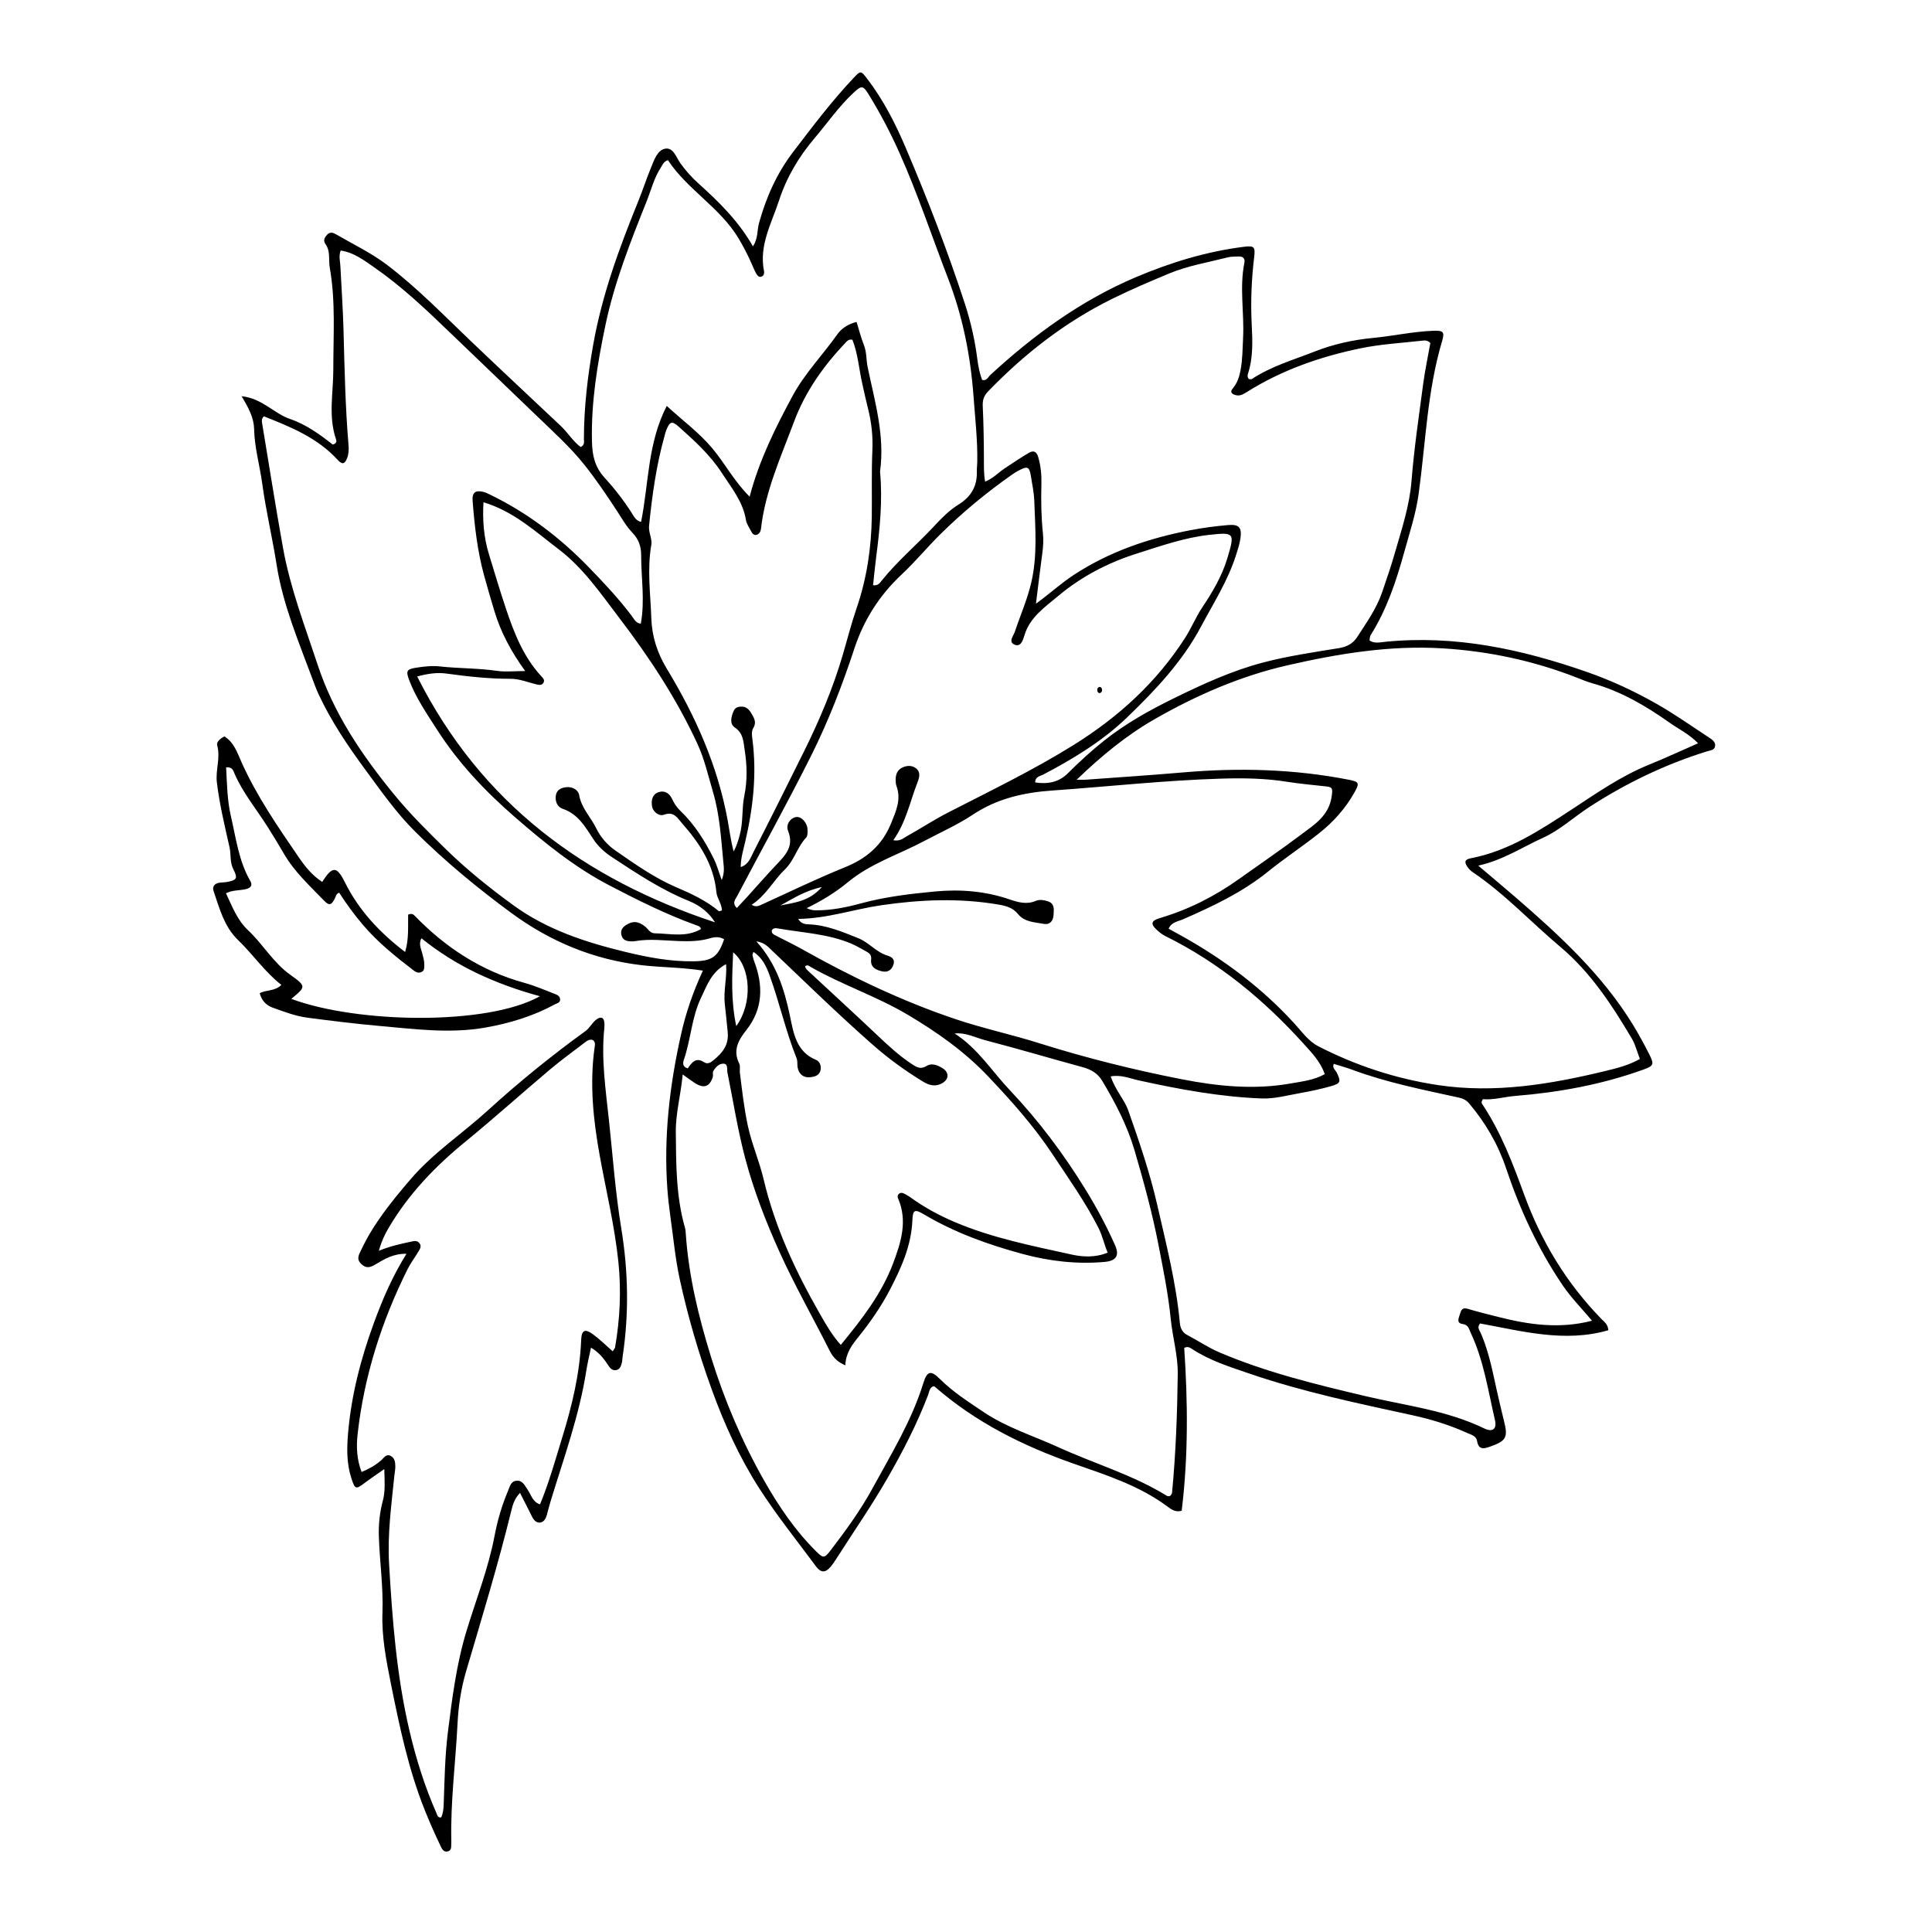 <?xml version="1.0" encoding="UTF-8"?>
<!-- The Best Svg Icon site in the world: iconSvg.co, Visit us! https://iconsvg.co -->
<svg fill="#000000" width="800px" height="800px" version="1.1" viewBox="144 144 512 512" xmlns="http://www.w3.org/2000/svg">
 <g>
  <path d="m330.27 401.22c-5.758-0.891-10.941-0.828-16.086-1.418-12.867-1.477-24.355-6.269-34.676-13.855-8.988-6.606-17.609-13.727-25.52-21.59-4.977-4.949-9.043-10.766-13.211-16.43-4.637-6.301-9.004-12.777-12.336-19.91-0.621-1.332-1.117-2.691-1.621-4.047-3.684-9.934-7.867-19.762-9.512-30.281-1.125-7.199-2.832-14.285-3.809-21.492-0.656-4.852-2.059-9.574-2.16-14.539-0.059-2.867-1.422-5.531-3.328-8.66 5.512 0.578 8.582 4.594 12.875 6.047 4.231 1.438 7.949 4.144 11.293 6.769 1.137-0.309 1.004-0.992 0.875-1.371-2.106-6.117-0.715-12.383-0.723-18.566-0.012-9 0.641-18.008-0.941-26.953-0.363-2.062 0.234-4.301-1.105-6.188-0.68-0.957-0.34-1.691 0.348-2.473 0.832-0.945 1.688-0.59 2.504-0.117 4.578 2.668 9.375 4.934 13.629 8.195 7.832 6.004 14.68 13.051 21.785 19.836 7.961 7.602 16.004 15.117 24.016 22.664 1.895 1.785 3.262 4.098 5.32 5.633 1.129-0.566 0.855-1.434 0.855-2.176 0.008-8.387 0.992-16.633 2.457-24.91 2.328-13.176 6.867-25.566 11.867-37.859 1.25-3.07 2.269-6.231 3.535-9.293 0.793-1.918 1.625-4.434 3.633-4.824 2.207-0.43 2.973 2.305 4.07 3.844 1.406 1.973 2.996 3.75 4.766 5.34 5.438 4.891 10.637 9.977 14.461 16.688 1.402-2.094 1.082-4.258 1.617-6.18 1.898-6.828 4.695-13.145 9.055-18.852 5.148-6.742 10.25-13.508 16.086-19.68 1.789-1.891 1.867-1.855 3.504 0.277 4.312 5.621 7.504 11.902 10.254 18.367 5.769 13.547 11.086 27.277 15.656 41.289 1.574 4.824 2.676 9.738 3.312 14.758 0.234 1.859 0.605 3.66 1.25 5.414 1.227 0.344 1.566-0.742 2.203-1.328 11.504-10.602 24.035-19.738 38.496-25.871 9.168-3.887 18.684-6.816 28.629-8.066 2.727-0.344 3.106-0.055 2.781 2.648-0.711 5.945-0.965 11.883-0.66 17.879 0.219 4.356 0.406 8.781-0.973 13.055-0.16 0.492-0.211 1.043 0.25 1.469 0.258 0 0.582 0.105 0.762-0.012 5.148-3.406 11.078-5.102 16.723-7.32 4.867-1.914 10.078-3.066 15.383-3.574 5.281-0.504 10.484-1.668 15.805-1.891 2.766-0.117 3.266 0.184 2.504 2.738-3.941 13.207-4.348 26.953-6.211 40.473-0.73 5.301-2.41 10.328-3.816 15.43-2.117 7.68-4.637 15.238-8.934 22.055-0.191 0.301-0.156 0.746-0.273 1.375 1.324 0.875 2.82 0.484 4.156 0.348 18.52-1.859 36.137 1.945 53.496 8.004 6.438 2.246 12.531 5.094 18.402 8.422 4.828 2.738 9.375 5.973 14.027 9.016 0.77 0.504 1.648 1.129 1.512 2.172-0.152 1.148-1.301 1.152-2.168 1.422-11.098 3.449-21.477 8.453-31.199 14.766-4.106 2.664-7.723 6.082-12.242 8.133-5.543 2.512-10.672 5.961-17.168 7.379 3.453 2.926 6.668 5.606 9.832 8.344 11.672 10.098 23.016 20.504 31.172 33.836 1.59 2.602 3.051 5.293 4.418 8.023 1.273 2.539 0.984 2.898-1.801 3.902-10.945 3.934-22.273 5.992-33.828 6.93-2.906 0.234-5.731 1.117-8.543 0.859-0.359 0.508-0.477 0.879-0.234 1.242 5 7.461 8.133 15.797 11.191 24.145 4.539 12.395 11.223 23.41 20.449 32.875 0.719 0.738 1.691 1.332 1.828 2.969-11.562 3.352-22.848 0.242-34-1.793-0.852 1.051-0.188 1.727 0.113 2.402 2.516 5.637 3.426 11.711 4.848 17.648 0.465 1.934 0.891 3.879 1.383 5.809 1.109 4.34 0.578 5.273-3.652 6.766-1.715 0.605-3.07 0.941-3.492-1.492-0.238-1.371-1.613-1.664-2.68-2.144-4.613-2.086-9.414-3.57-14.363-4.648-14.527-3.164-29.09-6.203-43.188-11.027-5.254-1.797-10.59-3.457-15.301-6.555-0.531-0.348-1.117-0.758-2.07-0.285 0.961 14.301 1.094 28.707-0.668 43.133-1.43 0.516-2.664-0.246-3.644-0.984-7.453-5.613-16.227-8.398-24.828-11.406-13.543-4.734-26.141-11-37-20.492-0.078-0.07-0.242-0.043-0.402-0.066-0.992 0.418-1.02 1.48-1.332 2.293-2.945 7.707-6.695 14.984-10.82 22.141-4.117 7.144-8.789 13.902-13.215 20.828-0.57 0.895-1.148 1.793-1.832 2.602-1.344 1.594-2.57 1.578-3.828-0.125-5.109-6.918-10.531-13.637-15.152-20.863-5.215-8.152-9.203-16.977-12.523-26.133-3.449-9.512-6.269-19.152-8.426-29.027-1.191-5.453-1.699-10.988-2.473-16.488-0.352-2.496-0.645-5.008-0.828-7.519-0.996-13.758 0.578-27.281 3.566-40.711 1.281-5.856 3.211-11.449 5.844-17.16zm248.31 23.426c-0.516-1.461-0.941-2.715-1.406-3.949-0.188-0.492-0.434-0.969-0.703-1.426-5.285-8.926-10.906-17.551-18.977-24.348-7.797-6.57-14.77-14.109-23.285-19.848-0.535-0.363-1.008-0.883-1.375-1.422-0.746-1.102-0.742-1.883 0.883-2.191 10.035-1.906 18.32-7.394 26.672-12.859 6.644-4.348 13.172-8.945 20.625-11.957 4.273-1.727 8.457-3.68 13-5.668-2.394-2.465-5.156-3.758-7.59-5.481-6.301-4.465-12.914-8.324-20.434-10.422-1.402-0.391-2.754-0.965-4.113-1.496-11.465-4.481-23.371-7.019-35.633-7.762-13.922-0.844-27.574 1.41-41.051 4.496-12.477 2.856-24.152 7.934-35.266 14.309-7.492 4.297-14.055 9.73-20.609 16.016 1.133 0 1.773 0.039 2.406-0.008 8.609-0.633 17.227-1.188 25.828-1.934 14.758-1.277 29.43-0.902 43.996 1.965 2.617 0.516 2.766 0.887 1.43 3.277-2.363 4.238-5.543 7.809-9.297 10.801-4.453 3.547-9.238 6.68-13.664 10.262-6.793 5.496-14.562 9.148-22.469 12.609-1.359 0.594-3.09 0.727-3.848 2.508 1.305 0.719 2.461 1.355 3.617 2 11.086 6.199 21.141 13.73 29.727 23.137 1.969 2.16 3.691 4.664 6.312 6.012 9.988 5.137 20.59 8.617 31.668 10.285 15.102 2.277 29.914-0.203 44.562-3.762 2.934-0.715 5.93-1.441 8.992-3.144zm-253.66 4.094c-0.488 5.359-1.875 10.246-1.824 15.293 0.086 8.5 0.039 17.023 2.426 25.312 0.145 0.504 0.176 1.051 0.215 1.578 0.758 11.195 3.379 21.996 6.688 32.68 3.551 11.469 8.223 22.453 14.141 32.875 3.809 6.707 8.141 13.09 13.637 18.574 2 2 2.297 1.922 3.953-0.246 4.019-5.25 7.887-10.551 11.082-16.41 4.953-9.086 10.379-17.898 13.465-27.887 0.992-3.203 1.996-3.43 4.344-1.094 3.516 3.496 7.641 6.129 11.73 8.863 6.117 4.09 13.113 6.242 19.715 9.258 9.523 4.352 19.68 7.293 28.672 12.836 0.312 0.191 0.766 0.258 1.105-0.094 0.117-0.223 0.312-0.438 0.336-0.672 0.996-10.453 1.379-20.926 1.512-31.426 0.062-5.019-1.371-9.746-1.859-14.648-0.656-6.582-1.984-13.109-3.246-19.617-1.645-8.457-3.914-16.758-6.34-25.035-1.938-6.606-5.043-12.512-8.504-18.34-1.262-2.129-3.027-3.125-5.316-3.746-8.574-2.328-17.086-4.871-25.684-7.106-2.652-0.691-5.184-2.102-8.176-1.801 6.129 3.914 9.887 10.023 14.691 15.094 7.59 8.012 14.199 16.824 19.988 26.246 2.926 4.754 5.562 9.652 7.824 14.746 1.254 2.82 0.262 4.188-2.805 4.453-7.363 0.645-14.625-0.199-21.691-2.113-9.098-2.465-17.969-5.633-26.141-10.492-2.453-1.457-2.953-1.223-3.066 1.547-0.266 6.691-2.934 12.613-5.934 18.379-2.328 4.473-5.203 8.633-8.379 12.57-1.727 2.137-3.359 4.328-3.449 7.504-2.059-0.844-3.273-2.113-4.129-3.809-4.41-8.758-9.27-17.289-13.316-26.23-3.613-7.988-6.789-16.18-9.047-24.629-2.016-7.543-3.215-15.305-4.769-22.973-0.172-0.855 0.223-2.215-0.977-2.293-1.203-0.082-2.164 0.93-2.773 1.98-0.234 0.402 0.027 1.066-0.125 1.551-0.824 2.606-2.383 3.121-4.754 1.59-0.879-0.566-1.715-1.203-3.219-2.269zm-110.99-174.41c-0.57 0.559-0.59 1.082-0.504 1.602 1.848 11.113 3.59 22.246 5.586 33.332 1.91 10.617 5.789 20.664 9.156 30.875 4.289 12.996 11.719 23.945 20.266 34.395 4.231 5.172 8.918 9.805 13.668 14.457 5.613 5.492 11.703 10.371 18.016 14.957 8.844 6.43 19.047 9.758 29.566 12.309 5.961 1.445 11.926 2.586 18.094 2.5 4.918-0.066 6.523-1.148 8.117-5.844-1.215-0.738-2.492-0.633-3.781-0.25-2.711 0.805-5.449 0.82-8.266 0.727-3.836-0.133-7.691-0.66-11.535 0.02-0.516 0.09-1.062 0.082-1.586 0.027-0.98-0.105-1.738-0.48-2.027-1.578-0.328-1.25 0.195-2.043 1.16-2.688 1.75-1.168 3.312-1.086 5.109 0.379 0.805 0.656 1.309 1.762 2.519 1.781 4.129 0.066 8.359 1.168 12.27-1.125-0.137-0.672-0.684-0.809-1.168-0.984-8.008-2.879-15.605-6.676-23.129-10.598-9.242-4.82-17.25-11.344-25.094-18.164-7.883-6.852-14.949-14.344-20.574-23.133-2.715-4.238-5.598-8.414-7.387-13.172-0.887-2.359-0.582-2.82 1.805-3.195 2.102-0.328 4.227-0.586 6.356-0.352 5.019 0.559 10.086 0.441 15.105 1.172 2.258 0.328 4.602 0.055 7.508 0.055-3.734-5.176-6.477-10.281-8.16-15.895-0.953-3.176-1.891-6.359-2.762-9.559-1.754-6.422-2.496-13.012-3.008-19.625-0.176-2.254 0.754-2.922 2.875-2.394 0.637 0.156 1.242 0.473 1.836 0.762 9.77 4.75 18.32 11.246 25.844 18.973 4.055 4.164 8.078 8.434 11.602 13.109 0.609 0.812 1.184 2.051 2.418 2.047 1.121-6.156 0.082-12.098 0.09-18.043 0.004-2.426-0.66-4.293-2.328-6.039-1.641-1.719-2.816-3.828-4.121-5.828-2.68-4.102-5.438-8.18-8.477-12.016-3.957-4.996-8.75-9.238-13.32-13.668-7.539-7.297-15.156-14.512-22.703-21.797-6.312-6.09-12.703-12.109-19.926-17.102-2.629-1.816-5.328-3.883-8.762-4.359-0.555 1.488-0.137 2.812-0.074 4.117 0.266 5.566 0.672 11.125 0.824 16.695 0.273 10.219 0.473 20.438 1.324 30.633 0.098 1.191 0.09 2.391-0.355 3.543-0.621 1.609-1.293 1.82-2.504 0.488-5.383-5.887-12.484-8.746-19.562-11.547zm204.61 49.652c3.637-2.629 6.606-5.391 10.02-7.625 9.52-6.231 19.977-9.75 31.004-11.867 3.258-0.625 6.566-1.055 9.871-1.344 2.894-0.254 3.691 0.629 3.305 3.441-0.215 1.562-0.727 3.094-1.211 4.606-2.152 6.75-5.973 12.691-9.266 18.887-4.934 9.277-12.109 16.848-19.543 24.012-6.473 6.242-14.238 10.984-22.254 15.176-0.844 0.441-2.16 0.535-2.121 2.098 3.32 0.465 6.215 0.016 8.754-2.535 2.984-2.996 6.133-5.867 9.438-8.504 5.731-4.57 12.117-8.121 18.691-11.344 7.633-3.742 15.387-7.293 23.613-9.438 6.535-1.703 13.27-2.695 19.949-3.777 2.168-0.352 3.762-1.207 4.894-2.969 2.445-3.789 5.09-7.481 6.574-11.793 1.207-3.516 2.41-7.035 3.434-10.605 1.793-6.238 3.852-12.371 4.375-18.969 0.684-8.59 1.953-17.137 3.09-25.684 0.488-3.668 1.27-7.301 1.895-10.828-0.602-0.676-1.301-0.738-1.941-0.664-5.523 0.633-11.121 0.926-16.547 2.047-10.695 2.211-20.949 5.781-30.266 11.668-0.805 0.508-1.641 0.973-2.606 0.785-1.008-0.199-1.953-0.699-0.977-1.855 1.164-1.383 1.68-2.934 2.019-4.672 0.559-2.887 0.551-5.805 0.695-8.711 0.336-6.617-0.988-13.262 0.344-19.867 0.238-1.176-0.379-1.742-1.562-1.68-0.93 0.051-1.891-0.004-2.777 0.219-5.258 1.336-10.629 2.211-15.699 4.328-5.023 2.094-10.008 4.219-14.898 6.629-12.543 6.18-23.34 14.594-33 24.602-1.125 1.164-1.477 2.312-1.402 3.906 0.219 4.644 0.297 9.297 0.309 13.949 0.008 1.941-0.062 3.867 0.324 6.035 2.176-0.887 3.504-2.398 5.121-3.477 2.098-1.398 4.199-2.801 6.363-4.094 1.238-0.738 2.113-0.57 2.602 1.121 0.672 2.34 0.895 4.691 0.828 7.086-0.125 4.391-0.047 8.766 0.406 13.141 0.18 1.711 0.078 3.438-0.164 5.164-0.586 4.305-1.086 8.625-1.684 13.402zm78.91 121.95c-0.445 1.168 0.449 1.605 0.77 2.262 1.191 2.445 1.105 2.91-1.512 3.656-2.672 0.758-5.402 1.344-8.141 1.828-3.387 0.602-6.82 1.551-10.199 1.426-11.027-0.414-21.855-2.43-32.621-4.797-2.344-0.516-4.68-1.562-7.406-1.047 0.699 1.996 1.648 3.57 2.621 5.148 0.762 1.238 1.555 2.504 2.035 3.863 2.914 8.258 5.742 16.543 7.699 25.102 2.359 10.34 5.008 20.621 5.977 31.223 0.137 1.477 0.738 2.559 1.996 3.215 2.82 1.469 5.441 3.273 8.395 4.539 12.512 5.356 25.691 8.535 38.844 11.648 10.562 2.504 21.43 3.711 31.375 8.527 2.32 1.125 3.445 0.16 2.883-2.246-1.809-7.738-2.934-15.668-6.367-22.965-0.504-1.066-0.617-2.227-2.188-2.441-1.645-0.227-1.102-1.418-0.766-2.461 0.34-1.059 0.539-2.043 2.117-1.566 2.664 0.805 5.371 1.461 8.07 2.148 8.102 2.059 16.238 3.246 24.871 1.008-2.731-3.258-5.543-6.094-7.75-9.34-6.519-9.602-11.348-20.07-15.031-31.062-2.137-6.379-5.449-12.047-9.777-17.168-0.746-0.883-1.629-1.312-2.684-1.547-9.574-2.109-19.203-3.996-28.43-7.441-1.57-0.578-3.195-1.012-4.781-1.512zm-141.91-38.414c0.758 1.344 1.859 1.406 2.894 1.449 4.609 0.188 8.75 1.965 12.949 3.633 2.879 1.145 4.832 3.746 7.832 4.656 1.035 0.312 2.012 0.922 1.574 2.312-0.465 1.477-1.48 2.195-3.035 1.848-1.652-0.371-3.125-1.102-2.894-3.129 0.133-1.195-0.453-1.695-1.312-2.152-1.289-0.684-2.539-1.461-3.879-2.031-6.191-2.641-12.895-2.902-19.406-4.039-0.582-0.102-1.34-0.23-1.715 0.488-0.133 0.715 0.355 1.027 0.793 1.258 2.348 1.238 4.758 2.352 7.066 3.652 13.094 7.363 26.586 13.836 40.855 18.633 7.305 2.457 14.848 4.066 22.18 6.375 12.418 3.91 25.004 7.051 37.766 9.547 9.562 1.871 19.18 2.828 28.867 1.109 3.059-0.543 6.227-0.891 9.008-2.477-1.172-3.293-3.375-5.57-5.516-7.941-10.578-11.723-22.543-21.641-36.785-28.66-0.816-0.402-1.551-1.023-2.234-1.641-1.719-1.543-1.484-2.426 0.832-3.109 7.578-2.242 14.523-5.754 20.945-10.336 5.508-3.93 11.109-7.738 16.512-11.809 3.527-2.656 7.402-4.977 8.094-10.242 0.258-1.957 0.191-2.309-1.473-2.5-3.426-0.395-6.871-0.672-10.273-1.219-5.797-0.934-11.609-1.027-17.457-0.852-15.004 0.449-29.922 2.106-44.879 3.156-7.508 0.527-14.582 2.106-21.016 6.383-4.062 2.699-8.59 4.699-12.914 7-6.746 3.59-14.152 5.894-20.188 10.883-3.297 2.727-6.992 4.984-10.949 6.906 0.832 0.398 1.57 0.566 2.312 0.574 4.156 0.043 8.195-0.785 12.168-1.867 6.434-1.746 13.043-2.512 19.621-3.133 6.606-0.621 13.254-0.09 19.656 2.102 2.254 0.773 4.551 1.434 6.977 0.391 0.973-0.418 2.121-0.215 3.141 0.102 1.887 0.59 1.625 2.176 1.547 3.633-0.09 1.594-1 2.656-2.543 2.371-2.426-0.445-5.144-0.461-6.887-2.621-1.387-1.723-3.285-2.18-5.246-2.516-10.316-1.754-20.68-1.309-30.93 0.184-7.324 1.066-14.422 3.543-22.059 3.629zm-34.531-201.08c-1.199 0.414-1.406 1.246-1.828 1.879-1.855 2.805-2.629 6.078-3.859 9.145-4.293 10.723-8.531 21.484-10.902 32.828-2.117 10.137-3.797 20.34-3.543 30.781 0.086 3.59 0.754 6.676 3.285 9.449 2.672 2.93 5.133 6.086 7.277 9.465 0.574 0.902 1.102 2.055 2.457 2.316 2.059-10.281 1.707-20.836 6.801-30.727 4.16 3.836 8.547 7.031 12.051 11.211 3.414 4.07 5.894 8.895 9.914 12.828 2.566-9.746 6.832-18.242 11.359-26.656 3.238-6.016 8.008-10.875 11.906-16.387 1.062-1.504 2.84-2.723 5.078-3.25 0.656 2.109 1.16 4.164 1.938 6.109 0.762 1.91 0.594 3.926 0.996 5.871 1.883 9.074 4.578 18.059 3.301 27.512-0.02 0.129-0.008 0.266 0.004 0.398 0.66 7.441-0.059 14.816-1.02 22.18-0.336 2.562-0.57 5.137-0.852 7.711 1.363 0.152 1.824-0.656 2.273-1.215 4.254-5.297 9.477-9.656 14.07-14.621 1.887-2.039 3.922-4.078 6.258-5.523 3.43-2.117 5.016-4.922 4.902-8.848-0.023-0.793 0.094-1.59 0.109-2.387 0.113-5.844-0.562-11.633-0.988-17.449-0.793-10.816-2.879-21.266-6.762-31.312-4.25-11.004-7.965-22.215-12.762-33.004-2.43-5.461-5.203-10.758-8.348-15.844-1.43-2.309-1.867-2.231-3.91-0.332-3.902 3.625-6.91 8.008-10.332 12.035-4.184 4.926-7.418 10.371-9.406 16.465-1.992 6.098-5.375 11.945-4.004 18.785 0.102 0.504-0.004 1.129-0.52 1.391-0.785 0.398-1.25-0.223-1.566-0.781-0.453-0.801-0.789-1.672-1.164-2.516-1.023-2.309-2.164-4.539-3.461-6.715-4.922-8.246-13.613-12.969-18.754-20.793zm59.723 180.23c1.793 0.328 2.609-0.516 3.484-1 3.711-2.059 7.269-4.406 11.043-6.344 11.215-5.762 22.574-11.227 33.297-17.918 11.867-7.406 21.949-16.57 29.543-28.422 1.656-2.586 2.785-5.43 4.484-7.973 2.742-4.098 5.269-8.367 6.68-13.086 1.992-6.668 1.961-6.941-4.82-6.18-6.637 0.746-12.887 2.961-19.215 4.969-7.715 2.449-14.746 6.141-20.867 11.289-3.465 2.914-7.496 5.602-8.902 10.453-0.328 1.133-0.934 3.062-2.543 2.41-1.812-0.734-0.348-2.328 0.02-3.43 1.465-4.398 3.359-8.66 4.394-13.199 1.621-7.086 1.031-14.273 0.766-21.434-0.082-2.246-0.551-4.481-0.914-6.711-0.379-2.316-0.863-2.578-2.801-1.613-0.711 0.355-1.41 0.754-2.059 1.211-6.848 4.809-13.293 10.113-19.234 16.004-3.469 3.441-6.598 7.234-10.16 10.57-5.859 5.488-10.012 12.016-12.5 19.574-3.199 9.719-6.879 19.258-11.445 28.383-6.293 12.574-13.121 24.879-19.668 37.324-0.418 0.793-1.395 1.727-0.047 3.086 0.914-0.98 1.816-1.918 2.688-2.883 2.582-2.848 5.102-5.754 7.75-8.543 2.414-2.543 4.777-4.894 3.148-8.984-0.695-1.746 0.641-3.469 2.117-3.695 1.445-0.223 3.043 1.559 3.039 3.477 0 0.652 0.039 1.527-0.336 1.922-2.394 2.531-3.176 6.094-5.723 8.547-3.031 2.922-4.949 6.859-8.77 9.301 1.109 0.664 1.805 0.344 2.519 0.02 7.371-3.34 14.652-6.902 22.148-9.926 5.746-2.316 9.922-5.828 12.273-11.625 1.309-3.231 2.766-6.316 1.465-9.895-0.176-0.488-0.227-1.047-0.234-1.57-0.02-1.57 0.445-2.871 2.07-3.5 1.215-0.469 2.43-0.406 3.402 0.398 1.27 1.051 0.746 2.574 0.301 3.711-1.973 5.043-2.984 10.477-6.394 15.281zm-37.059 29.605c-0.184 0.527-0.281 0.664-0.258 0.773 0.105 0.516 0.195 1.043 0.383 1.527 2.508 6.504 2.477 12.754-2.039 18.445-2.133 2.688-3.594 5.371-1.848 8.859 0.328 0.652 0.066 1.578 0.164 2.367 0.562 4.609 1.09 9.211 2.039 13.781 1.031 4.969 3.098 9.602 4.246 14.473 3.027 12.828 8.535 24.559 15.031 35.891 1.547 2.699 3.113 5.449 5.422 8.027 5.59-6.824 10.801-13.492 13.848-21.566 2.117-5.617 3.914-11.27 1.34-17.258-0.168-0.387-0.188-0.758 0.105-1.09 0.414-0.465 0.941-0.453 1.438-0.211 0.594 0.293 1.18 0.621 1.715 1.008 3.672 2.664 7.641 4.812 11.797 6.578 9.949 4.223 20.527 6.289 31 8.605 2.941 0.648 6.266 0.812 9.484-0.523-0.969-2.305-1.391-4.5-2.422-6.535-3.496-6.883-7.965-13.148-12.207-19.559-4.93-7.445-10.84-14.059-16.973-20.535-6.289-6.644-13.598-11.797-21.391-16.418-8.238-4.887-17.387-7.906-25.691-12.648-0.395-0.227-0.859-0.73-1.5-0.18 0.125 0.656 0.641 1.055 1.109 1.492 6.031 5.598 12.094 11.16 18.074 16.812 2.898 2.742 5.797 5.441 9.164 7.637 1.363 0.891 2.324 1.406 3.879 0.453 1.375-0.844 2.863-0.191 4.144 0.57 1.859 1.109 1.824 3.008-0.109 4.059-1.66 0.902-3.266 0.582-4.883-0.395-4.789-2.894-9.285-6.168-13.48-9.863-9.082-7.988-17.727-16.441-26.488-24.77-1.113-1.059-2.086-2.289-4.336-2.613 5.285 5.887 7.387 12.547 8.887 19.641 0.949 4.484 1.609 9.602 6.945 11.777 1 0.406 1.434 1.621 1.184 2.746-0.312 1.422-1.582 1.723-2.777 1.852-1.754 0.188-3.008-0.863-3.301-2.648-0.129-0.781 0.031-1.648-0.254-2.356-2.879-7.16-4.531-14.715-7.148-21.953-0.848-2.324-1.859-4.656-4.293-6.254zm-3.379-22.48c2.121-0.715 2.641-2.539 3.387-3.996 4.535-8.852 8.969-17.75 13.387-26.66 4.07-8.207 7.644-16.668 10.227-25.43 1.234-4.18 2.285-8.383 3.715-12.543 2.676-7.785 3.914-15.961 4.023-24.246 0.074-5.844-0.105-11.699 0.152-17.535 0.168-3.773-0.219-7.414-1.137-11.031-0.555-2.18-1.02-4.379-1.516-6.566-0.898-3.949-1.164-8.074-2.641-11.754-0.91-0.152-1.297 0.234-1.648 0.605-5.906 6.199-10.809 13.051-13.828 21.148-3.469 9.301-7.633 18.383-8.758 28.41-0.078 0.684-0.477 1.34-1.125 1.535-0.742 0.223-1.195-0.363-1.504-0.996-0.461-0.949-1.18-1.859-1.336-2.856-0.773-4.922-3.871-8.637-6.438-12.594-3.051-4.707-7.191-8.469-11.352-12.176-1.805-1.605-2.371-1.465-3.32 0.844-0.199 0.488-0.316 1.016-0.461 1.527-2.195 7.82-3.309 15.82-4.113 23.883-0.176 1.777 0.879 3.418 0.594 5.043-1.137 6.504-0.215 12.98 0.004 19.457 0.164 4.809 1.562 9.168 4.144 13.43 7.523 12.41 13.41 25.551 16.066 39.98 0.508 2.754 0.859 5.555 1.59 8.383 0.84-1.465 1.238-2.953 1.648-4.438 0.926-3.363 0.496-6.898 1.184-10.258 0.844-4.121 0.746-8.18 0.098-12.258-0.34-2.148-0.32-4.371-2.59-5.894-1.461-0.98-1-2.879-0.309-4.414 0.363-0.809 1.02-1.098 1.91-1.129 1.828-0.062 2.481 1.246 3.203 2.539 0.555 0.996 0.75 2 0.137 3.016-0.598 0.992-0.438 1.988-0.297 3.07 1.203 9.211 0.195 18.27-1.922 27.258-0.496 2.129-1.16 4.266-1.176 6.644zm-6.801 14.637c-1.68-2.699-4.152-4.547-6.922-5.664-7.328-2.965-13.836-7.301-20.379-11.602-1.891-1.242-3.633-2.793-4.875-4.664-2.195-3.309-4.055-6.773-8.227-8.172-1.414-0.473-2.086-2.066-1.758-3.68 0.277-1.367 1.438-1.887 2.66-2.031 1.637-0.195 3.246 0.648 3.488 2.07 0.594 3.469 3.059 5.824 4.496 8.758 1.215 2.477 2.961 4.469 5.141 5.977 5.133 3.551 10.27 7.207 16.008 9.668 4.059 1.742 7.977 3.543 11.383 6.371 0.105 0.086 0.43-0.094 0.809-0.188-0.023-1.77-1.309-3.191-1.469-4.863-0.695-7.242-4.43-12.949-9.07-18.191-1.227-1.383-2.141-3.312-4.852-2.297-1.172 0.438-2.902-0.641-3.148-2.371-0.215-1.512 0.109-3.082 1.758-3.621 1.586-0.52 2.852 0.273 3.555 1.773 0.57 1.219 1.27 2.277 2.262 3.227 3.793 3.621 6.508 8.031 8.828 12.68 0.789 1.582 1.25 3.332 2.082 5.609 0.754-1.926 0.582-3.207 0.457-4.488-0.625-6.316-0.93-12.641-2.762-18.82-1.273-4.305-2.25-8.711-4.133-12.785-5.527-11.973-12.742-22.926-20.727-33.391-4.91-6.434-9.473-13.176-16.02-18.152-6.188-4.703-11.957-10.09-19.953-12.477-0.281 4.785 0.086 9.328 1.449 13.773 1.477 4.816 2.906 9.648 4.508 14.426 2.16 6.434 4.609 12.742 9.324 17.855 0.449 0.488 1.02 1.027 0.648 1.723-0.477 0.898-1.395 0.598-2.121 0.426-2.188-0.523-4.293-1.426-6.594-1.422-5.727 0.016-11.391-0.609-17.055-1.387-2.402-0.328-4.867-0.008-7.727 0.777 16.941 33.633 44.355 53.723 78.934 65.152zm2.934 11.078c-3.894 2.047-5.059 5.617-6.633 8.883-2.504 5.199-2.699 11.039-4.555 16.426-0.266 0.773-0.469 1.895 1.023 2.324 1.016-1.461 2.094-3.106 4.324-1.645 0.941 0.617 1.773 0.074 2.512-0.539 2.316-1.914 4.07-3.953 3.754-7.391-0.23-2.5-0.504-5.012-0.777-7.508-0.375-3.426 0.59-6.797 0.352-10.551zm2.688 16.426c4.398-6.098 3.926-15.641-0.824-19.57-0.293 6.469-0.629 12.691 0.824 19.57zm11.707-31.973c3.742-0.762 7.672-1.102 10.969-4.879-4.527 0.984-7.699 3.082-10.969 4.879z"/>
  <path d="m245.84 533.32c-2.055 1.449-3.676 2.516-5.215 3.688-2.363 1.801-2.562 1.656-3.519-1.289-1.266-3.898-1.199-7.859-0.867-11.832 0.852-10.113 3.371-19.82 6.867-29.348 2.285-6.223 4.863-12.266 8.617-18.273-3.461-0.066-5.82 1.379-8.148 2.773-1.391 0.832-2.484 1.258-3.871-0.105-1.34-1.316-0.566-2.445-0.031-3.594 3.281-7.039 8.121-12.969 13.137-18.828 6.008-7.019 13.707-12.074 20.453-18.23 8.215-7.492 16.879-14.508 25.898-21.047 1.223-0.887 1.797-2.328 3.008-3.148 0.906-0.613 1.793-0.641 1.977 0.773 0.066 0.523 0.062 1.066 0.008 1.594-0.863 8.27 0.379 16.422 1.246 24.605 1.008 9.504 1.695 19.051 3.246 28.488 1.863 11.352 2.078 22.699 0.34 34.078-0.078 0.523-0.062 1.07-0.203 1.578-0.211 0.754-0.426 1.59-1.312 1.844-1.102 0.312-1.762-0.402-2.277-1.203-1.133-1.777-2.406-3.391-4.57-4.711-0.465 2.25-0.941 4.141-1.238 6.062-1.844 11.863-5.949 23.105-9.43 34.523-0.387 1.27-0.707 2.555-1.062 3.832-0.266 0.953-0.801 1.844-1.781 1.945-0.973 0.102-1.66-0.637-2.106-1.543-0.98-2-2.008-3.977-3.199-6.324-1.566 1.645-1.961 3.316-2.344 4.883-3.508 14.309-7.82 28.391-11.973 42.516-1.32 4.496-2.008 9.129-2.238 13.738-0.52 10.336-1.875 20.633-1.652 31.008 0.004 0.133 0.016 0.266 0 0.398-0.105 0.879 0.258 2.09-0.824 2.43-1.367 0.43-1.812-0.961-2.215-1.809-1.426-2.977-2.758-6.008-3.984-9.07-4.316-10.762-6.676-22.07-8.953-33.367-1.254-6.215-2.5-12.625-2.269-18.895 0.25-6.82-0.723-13.477-0.953-20.211-0.109-3.219 0.211-6.375 1.039-9.469 0.707-2.598 0.477-5.172 0.402-8.461zm-6.016 0.77c1.941-0.789 3.641-1.766 5.156-3.062 0.766-0.656 1.348-1.883 2.625-1.16 1.039 0.586 1.164 1.734 1.16 2.812 0 0.793-0.176 1.582-0.254 2.375-0.781 7.777-1.855 15.48-1.398 23.395 0.859 14.855 1.988 29.613 5.394 44.176 1.766 7.535 4.051 14.812 7.152 21.863 0.25 0.566 0.352 1.273 1.254 1.145 0.531-1.117 0.629-2.316 0.672-3.504 0.23-6.359 0.316-12.719 1.109-19.055 1.133-9.078 2.277-18.141 4.961-26.934 2.547-8.348 5.766-16.484 7.41-25.121 0.762-4.008 1.906-7.988 3.516-11.797 0.523-1.238 0.758-2.711 2.367-2.82 1.574-0.105 2.129 1.309 2.887 2.394 0.949 1.355 1.297 3.25 3.281 3.867 2.41-5.832 4.074-11.84 5.902-17.781 2.586-8.391 4.641-16.891 4.996-25.73 0.109-2.727 1.023-3.117 3.219-1.488 1.789 1.332 3.391 2.918 5.137 4.445 0.262-0.434 0.578-0.742 0.641-1.094 1.297-7.5 1.652-15.062 0.867-22.621-0.988-9.5-3.25-18.793-4.949-28.176-1.707-9.426-2.695-18.938-1.367-28.535 0.102-0.746 0.32-1.578-0.496-2.082-0.77-0.219-1.355 0.113-1.879 0.516-3.156 2.418-6.387 4.746-9.426 7.305-7.508 6.328-14.809 12.91-22.41 19.121-7.981 6.519-15.004 13.812-20.27 22.711-1.051 1.773-1.953 3.606-2.684 6.215 3.137-1.273 5.797-1.828 8.457-2.402 0.816-0.176 1.602-0.387 2.215 0.285 0.828 0.906 0.156 1.742-0.309 2.519-0.883 1.48-1.945 2.867-2.711 4.402-6.93 13.879-11.582 28.465-13.293 43.918-0.352 3.273-0.203 6.578 1.066 9.898z"/>
  <path d="m212.82 407.21c1.855-0.969 3.953-0.453 5.75-2.195-4.391-3.434-7.504-8.059-11.492-11.902-3.672-3.539-4.902-8.363-6.477-12.969-0.422-1.238 0.301-2.035 1.582-2.223 0.656-0.098 1.332-0.07 1.984-0.191 2.574-0.488 2.914-0.941 1.672-3.363-0.969-1.891-0.578-3.894-1.012-5.824-1.281-5.68-2.644-11.336-3.352-17.156-0.406-3.344 1.012-6.543 0.082-9.863-0.262-0.938 0.859-1.801 1.891-2.375 2.578 1.566 3.473 4.426 4.551 6.832 4.047 9.027 9.617 17.094 15.16 25.188 1.691 2.473 3.609 4.863 6.227 6.543 2.703-4.207 3.828-4.273 6.008 0.094 3.699 7.426 9.129 13.25 15.961 18.484 1.047-3.449 0.738-6.816 0.801-9.902 0.996-0.414 1.395-0.062 1.766 0.32 8.18 8.441 17.699 14.656 29.141 17.785 2.668 0.73 5.231 1.855 7.824 2.852 0.719 0.277 1.562 0.586 1.547 1.582-0.012 0.844-0.801 0.918-1.367 1.227-5.766 3.133-11.926 5.008-18.379 6.152-9.441 1.676-18.809 0.398-28.18-0.426-6.344-0.559-12.672-1.352-18.992-2.176-3.164-0.414-6.168-1.559-9.16-2.633-1.664-0.602-2.961-1.719-3.535-3.859zm21.066-26.637c-0.809 0.285-0.828 0.852-1.039 1.297-0.961 2.043-1.578 2.254-3.004 0.773-3.762-3.91-7.805-7.582-10.578-12.355-1.398-2.402-2.836-4.785-4.324-7.137-2.969-4.691-6.566-8.996-8.797-14.152-0.301-0.699-0.527-1.812-2.219-1.637 0.238 4.383 0.281 8.727 1.277 12.988 1.352 5.793 2.051 11.781 5.106 17.074 0.695 1.207 0.191 1.895-1.207 2.219-1.66 0.383-3.441 0.191-5.219 1.082 1.668 3.473 2.922 7.047 5.852 9.789 3.945 3.691 6.648 8.559 11.148 11.777 4.32 3.09 4.254 3.18 0.316 6.418 17.441 6.519 51.969 7.137 65.887-0.695-11.742-3.211-22.219-7.918-31.402-15.367-0.793 1.465-0.109 2.715 0.199 3.926 0.262 1.035 0.59 2.043 0.559 3.117-0.02 0.77 0.09 1.652-0.902 1.977-0.68 0.223-1.258 0.016-1.832-0.422-4.836-3.699-9.562-7.473-13.543-12.168-2.312-2.719-4.402-5.57-6.277-8.504z"/>
  <path d="m435.27 326.07c0.5-0.082 0.715 0.219 0.773 0.641 0.059 0.402-0.07 0.805-0.477 0.926-0.48 0.145-0.707-0.223-0.77-0.637-0.062-0.402 0.066-0.746 0.473-0.93z"/>
 </g>
</svg>